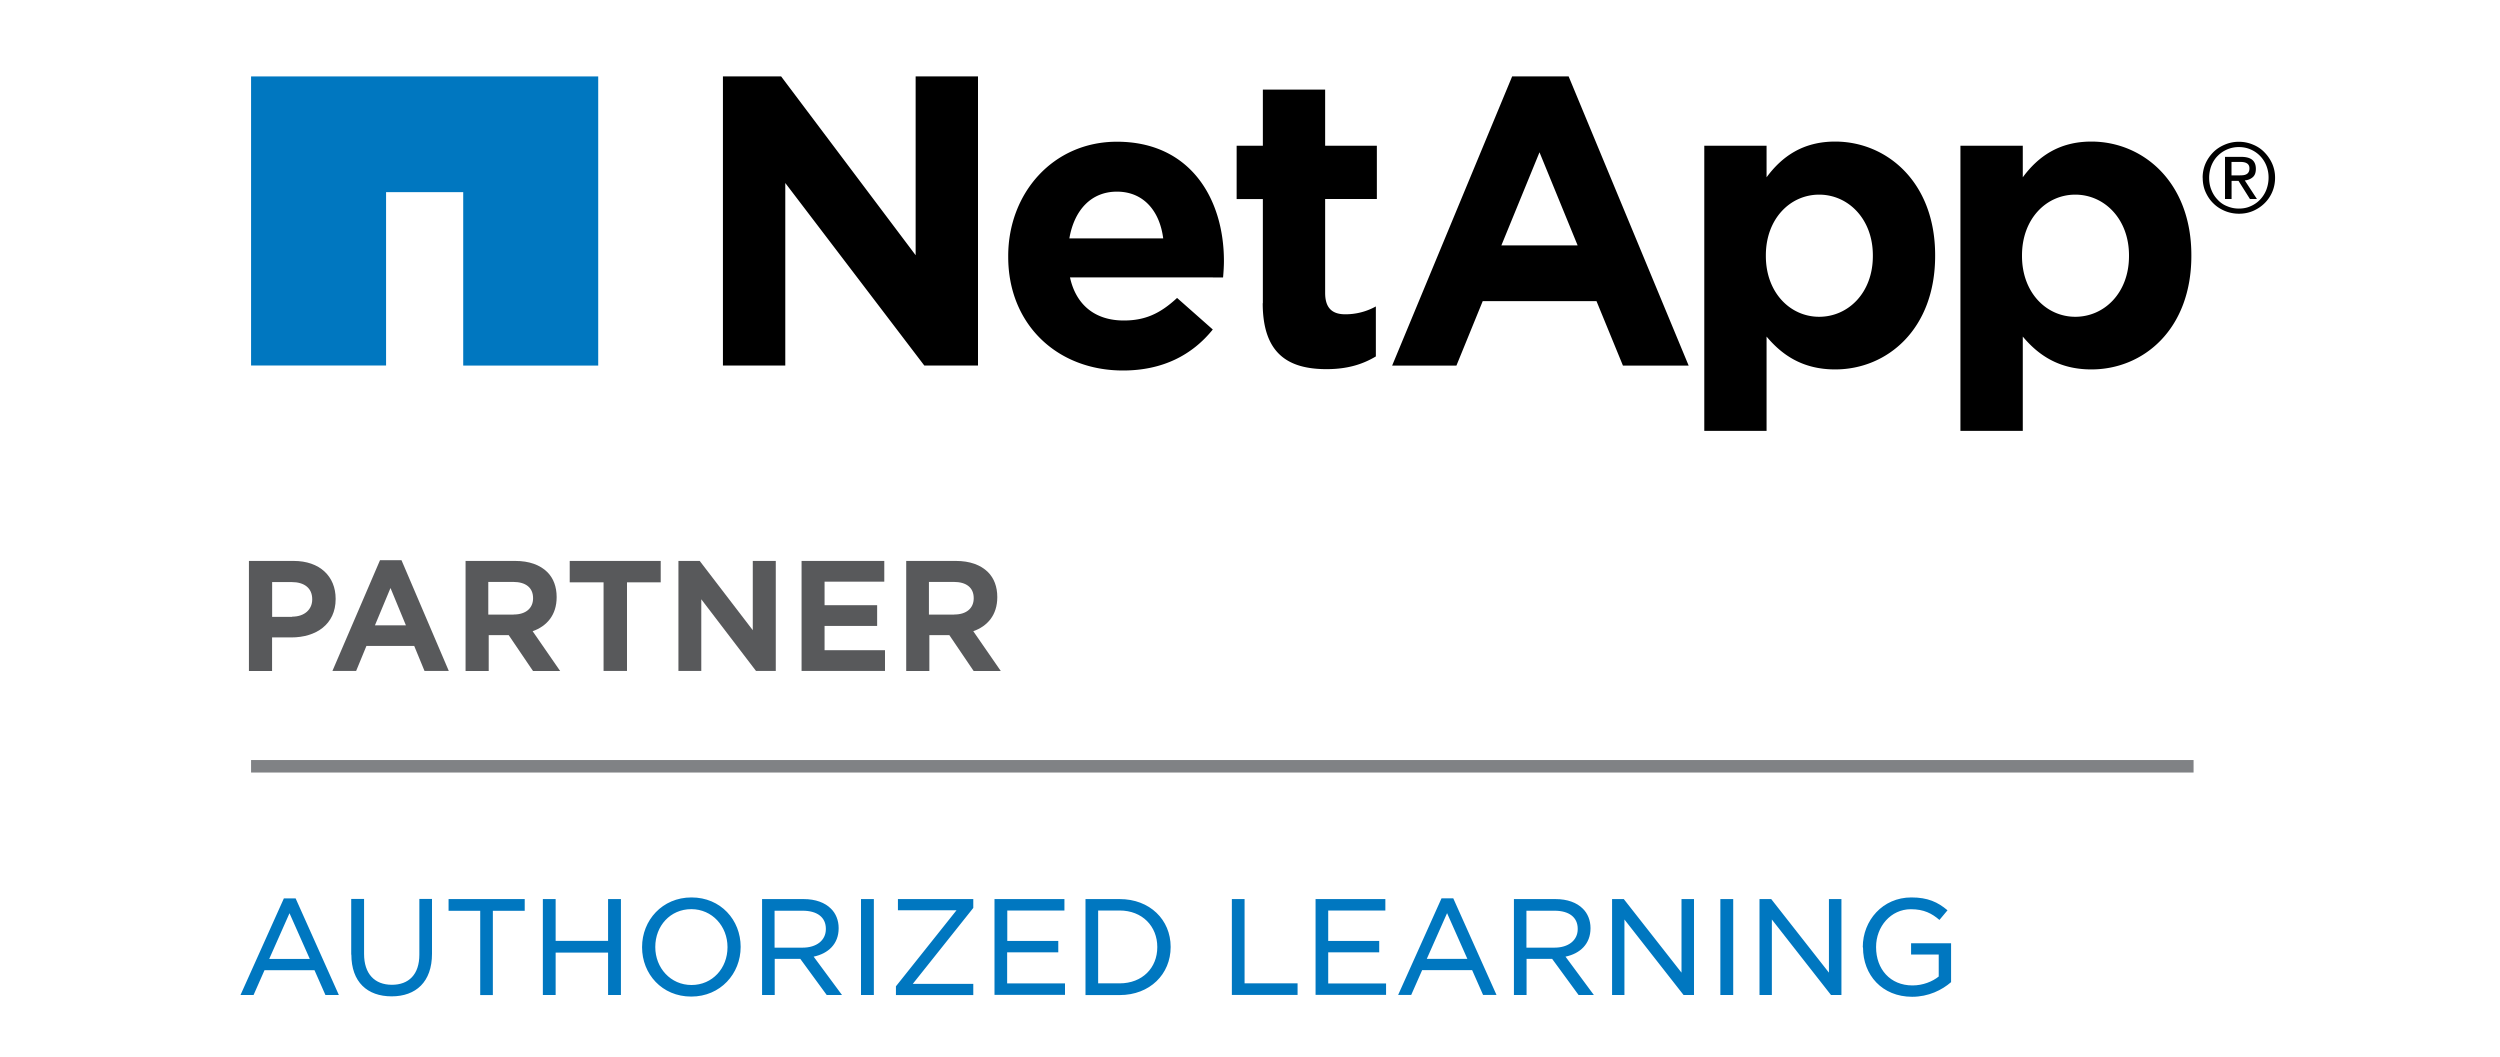 <svg xmlns="http://www.w3.org/2000/svg" xmlns:xlink="http://www.w3.org/1999/xlink" baseProfile="tiny" viewBox="0 0 350 148" overflow="visible"><path fill="#0077c0" d="M35.15 10.7v40.47h18.9V26.9h10.8v24.28h18.9V10.7z"/><path d="M274.46 20.4h8.73v4.42c2.12-2.87 5.05-5 9.6-5 7.18 0 14 5.62 14 15.9v.1c0 10.28-6.7 15.9-14 15.9-4.65 0-7.52-2.12-9.6-4.6v13.2h-8.73V20.4zm23.6 15.45v-.1c0-5.1-3.45-8.5-7.52-8.5s-7.46 3.4-7.46 8.5v.1c0 5.1 3.4 8.5 7.46 8.5s7.52-3.34 7.52-8.5zM101.2 10.7h8.16l18.83 25.03V10.7h8.73v40.47h-7.52l-19.46-25.55v25.55h-8.73V10.7zm39.95 25.26v-.12c0-8.78 6.26-16 15.22-16 10.27 0 14.98 7.98 14.98 16.7 0 .7-.05 1.5-.12 2.3H149.8c.87 3.96 3.62 6.03 7.53 6.03 2.93 0 5.05-.92 7.46-3.16l5 4.42c-2.87 3.56-7 5.74-12.57 5.74-9.24 0-16.07-6.48-16.07-15.9zm21.7-2.58c-.5-3.9-2.8-6.55-6.48-6.55-3.62 0-5.98 2.6-6.66 6.55h13.14zm13.95 9.07V27.87h-3.67V20.4h3.67v-7.86h8.72v7.86h7.24v7.46h-7.24V41c0 2 .87 3 2.8 3a8.75 8.75 0 0 0 4.3-1.1v7c-1.84 1.1-3.97 1.78-6.9 1.78-5.33 0-8.94-2.12-8.94-9.24zm61.8-22.05h8.72v4.42c2.12-2.87 5.05-5 9.6-5 7.18 0 14 5.62 14 15.9v.1c0 10.28-6.72 15.9-14 15.9-4.65 0-7.52-2.12-9.6-4.6v13.2h-8.72V20.4zm23.6 15.45v-.1c0-5.1-3.45-8.5-7.52-8.5s-7.46 3.4-7.46 8.5v.1c0 5.1 3.4 8.5 7.46 8.5s7.52-3.34 7.52-8.5zM211.67 10.7h7.94l16.8 40.48h-9.2l-3.7-9.02h-15.93l-3.68 9.02h-9l16.8-40.48zm9.2 23.66l-5.34-13.04-5.34 13.04h10.68zm87.5-9.48a5 5 0 0 1 .4-1.98 5.37 5.37 0 0 1 1.1-1.6c.46-.46 1-.8 1.62-1.06a4.97 4.97 0 0 1 1.96-.39 4.99 4.99 0 0 1 1.95.39c.62.25 1.15.6 1.6 1.06a5.49 5.49 0 0 1 1.1 1.6 4.84 4.84 0 0 1 .41 1.98c0 .73-.14 1.4-.4 2a4.86 4.86 0 0 1-1.1 1.6c-.46.45-1 .8-1.6 1.06-.62.26-1.26.38-1.95.38s-1.35-.13-1.96-.38c-.62-.26-1.16-.6-1.62-1.06-.47-.45-.83-1-1.1-1.6s-.4-1.28-.4-2m.9 0c0 .62.1 1.2.32 1.72.2.52.5.98.88 1.37.37.4.8.7 1.32.9a4.12 4.12 0 0 0 1.65.33c.58 0 1.13-.1 1.63-.33a4.05 4.05 0 0 0 1.32-.91 4.24 4.24 0 0 0 .88-1.37c.2-.53.32-1.1.32-1.72a4.43 4.43 0 0 0-.32-1.7 4.15 4.15 0 0 0-.88-1.35 4.07 4.07 0 0 0-1.32-.9c-.5-.22-1.05-.33-1.63-.33a4.12 4.12 0 0 0-1.65.33 4.18 4.18 0 0 0-1.32.9c-.38.38-.67.83-.88 1.35a4.8 4.8 0 0 0-.32 1.7zm2.2-2.92h2.28c.7 0 1.22.14 1.56.42.33.28.5.7.5 1.27 0 .53-.15.92-.45 1.17s-.66.4-1.1.44l1.7 2.6h-.98l-1.6-2.54h-.97v2.54h-.92v-5.9zm.92 2.6h.96l.58-.02c.2-.02.36-.05.5-.12.15-.06.26-.16.35-.3.08-.13.13-.3.13-.55 0-.2-.04-.36-.12-.47-.07-.12-.17-.2-.3-.27s-.26-.1-.42-.13c-.15-.02-.3-.03-.47-.03h-1.2v1.88z"/><path fill="none" stroke="#808285" stroke-width="1.75" stroke-miterlimit="10" d="M35.15 107.28H307.1"/><g fill="#58595b"><path d="M34.87 78.53h6.24c3.66 0 5.88 2.16 5.88 5.3v.04c0 3.56-2.77 5.37-6.2 5.37h-2.7v4.7h-3.24v-15.4zm6.04 7.8c1.76 0 2.8-1.04 2.8-2.4v-.04c0-1.57-1.12-2.4-2.88-2.4H38.1v4.87h2.8zm12.3-7.9h3l6.62 15.5h-3.4l-1.44-3.5H51.3l-1.44 3.5h-3.32l6.66-15.5zm3.62 9.12l-2.16-5.23-2.18 5.23h4.34z"/><use xlink:href="#B"/><path d="M84.5 81.53h-4.74v-3H92.5v3h-4.72v12.4H84.5v-12.4zm10.48-3h2.98l7.43 9.7v-9.7h3.22v15.4h-2.77L98.18 83.9v10.03h-3.2v-15.4zm17.24 0h11.58v2.9h-8.36v3.3h7.36v2.9h-7.36v3.4h8.46v2.9h-11.68v-15.4z"/><use xlink:href="#B" x="61.69"/></g><path d="M39.73 125.78h1.66l6.05 13.52h-1.88l-1.53-3.47h-7l-1.53 3.47h-1.83l6.07-13.52zm3.64 8.47l-2.84-6.4-2.84 6.4h5.68zm5.8-.6v-7.8h1.8v7.7c0 2.77 1.46 4.32 3.9 4.32 2.34 0 3.84-1.42 3.84-4.22v-7.8h1.77v7.68c0 3.93-2.25 5.96-5.65 5.96s-5.64-2-5.64-5.85zm18.1-6.14H62.8v-1.64h10.66v1.64H69v11.8h-1.77v-11.8zm8.75-1.64h1.77v5.85h7.34v-5.85h1.8v13.43h-1.8v-5.94h-7.34v5.94H76v-13.43zm13.87 6.75v-.04c0-3.73 2.82-6.94 6.92-6.94s6.88 3.17 6.88 6.9v.04c0 3.73-2.82 6.94-6.92 6.94s-6.88-3.17-6.88-6.9zm11.96 0v-.04c0-2.9-2.14-5.3-5.07-5.3-2.95 0-5.04 2.36-5.04 5.28v.04c0 2.9 2.14 5.3 5.07 5.3 2.95 0 5.04-2.37 5.04-5.28zm4.82-6.75h5.83c1.68 0 3 .5 3.84 1.35.68.66 1.07 1.64 1.07 2.7v.04c0 2.2-1.46 3.54-3.5 3.97l3.97 5.37h-2.14l-3.7-5.06h-3.58v5.06h-1.77v-13.44zm5.7 6.8c1.92 0 3.25-1 3.25-2.6v-.04c0-1.6-1.2-2.53-3.25-2.53h-3.93v5.17h3.93zm8.17-6.8h1.8v13.43h-1.8v-13.43zm4.9 12.2l8.47-10.63h-8.2v-1.57h10.55v1.24l-8.47 10.63h8.47v1.57h-10.83v-1.24zm13.8-12.2h9.78v1.6h-8v4.26h7.14v1.6H141v4.35h8.1v1.6h-9.87v-13.44zm12.73 0h4.78c4.23 0 7.14 2.9 7.14 6.68v.04c0 3.78-2.9 6.72-7.14 6.72h-4.78v-13.44zm1.77 1.62v10.18h3c3.2 0 5.28-2.18 5.28-5.06v-.04c0-2.86-2.07-5.1-5.28-5.1h-3zm18.73-1.62h1.77v11.8h7.42v1.62h-9.2v-13.43zm11.7 0h9.78v1.6h-8v4.26h7.14v1.6h-7.14v4.35h8.1v1.6h-9.87v-13.44zm17.63-.1h1.66l6.05 13.52h-1.88l-1.53-3.47h-7l-1.53 3.47h-1.83l6.07-13.52zm3.63 8.47l-2.84-6.4-2.84 6.4h5.68zm6.5-8.37h5.83c1.68 0 3 .5 3.84 1.35.68.66 1.07 1.64 1.07 2.7v.04c0 2.2-1.46 3.54-3.5 3.97l3.97 5.37H221l-3.7-5.06h-3.58v5.06h-1.77v-13.44zm5.7 6.8c1.92 0 3.25-1 3.25-2.6v-.04c0-1.6-1.2-2.53-3.25-2.53h-3.93v5.17h3.93zm8.06-6.8h1.64l8.08 10.3v-10.3h1.75v13.43h-1.46l-8.28-10.57v10.57h-1.73v-13.43zm15.16 0h1.8v13.43h-1.8v-13.43zm5.48 0h1.64l8.08 10.3v-10.3h1.75v13.43h-1.46l-8.28-10.57v10.57h-1.73v-13.43zm14.46 6.75v-.04c0-3.7 2.77-6.94 6.8-6.94 2.3 0 3.7.65 5.06 1.8l-1.13 1.35c-1.05-.9-2.16-1.5-4-1.5-2.8 0-4.87 2.42-4.87 5.28v.04c0 3.06 1.97 5.35 5.1 5.35 1.44 0 2.8-.54 3.67-1.25v-3.08h-3.87v-1.57h5.6v5.44c-1.27 1.1-3.15 2.05-5.46 2.05-4.2-.01-6.87-3.05-6.87-6.9z" fill="#0077c0"/><defs ><path id="B" d="M65.13 78.53h7c1.95 0 3.47.55 4.5 1.57.85.85 1.3 2.05 1.3 3.47v.04c0 2.5-1.38 4.06-3.36 4.76l3.85 5.57h-3.8l-3.4-5.02h-2.8v5.02h-3.24v-15.4zm6.8 7.5c1.7 0 2.7-.9 2.7-2.26v-.04c0-1.48-1.06-2.26-2.77-2.26h-3.5v4.57h3.55z"/></defs></svg>